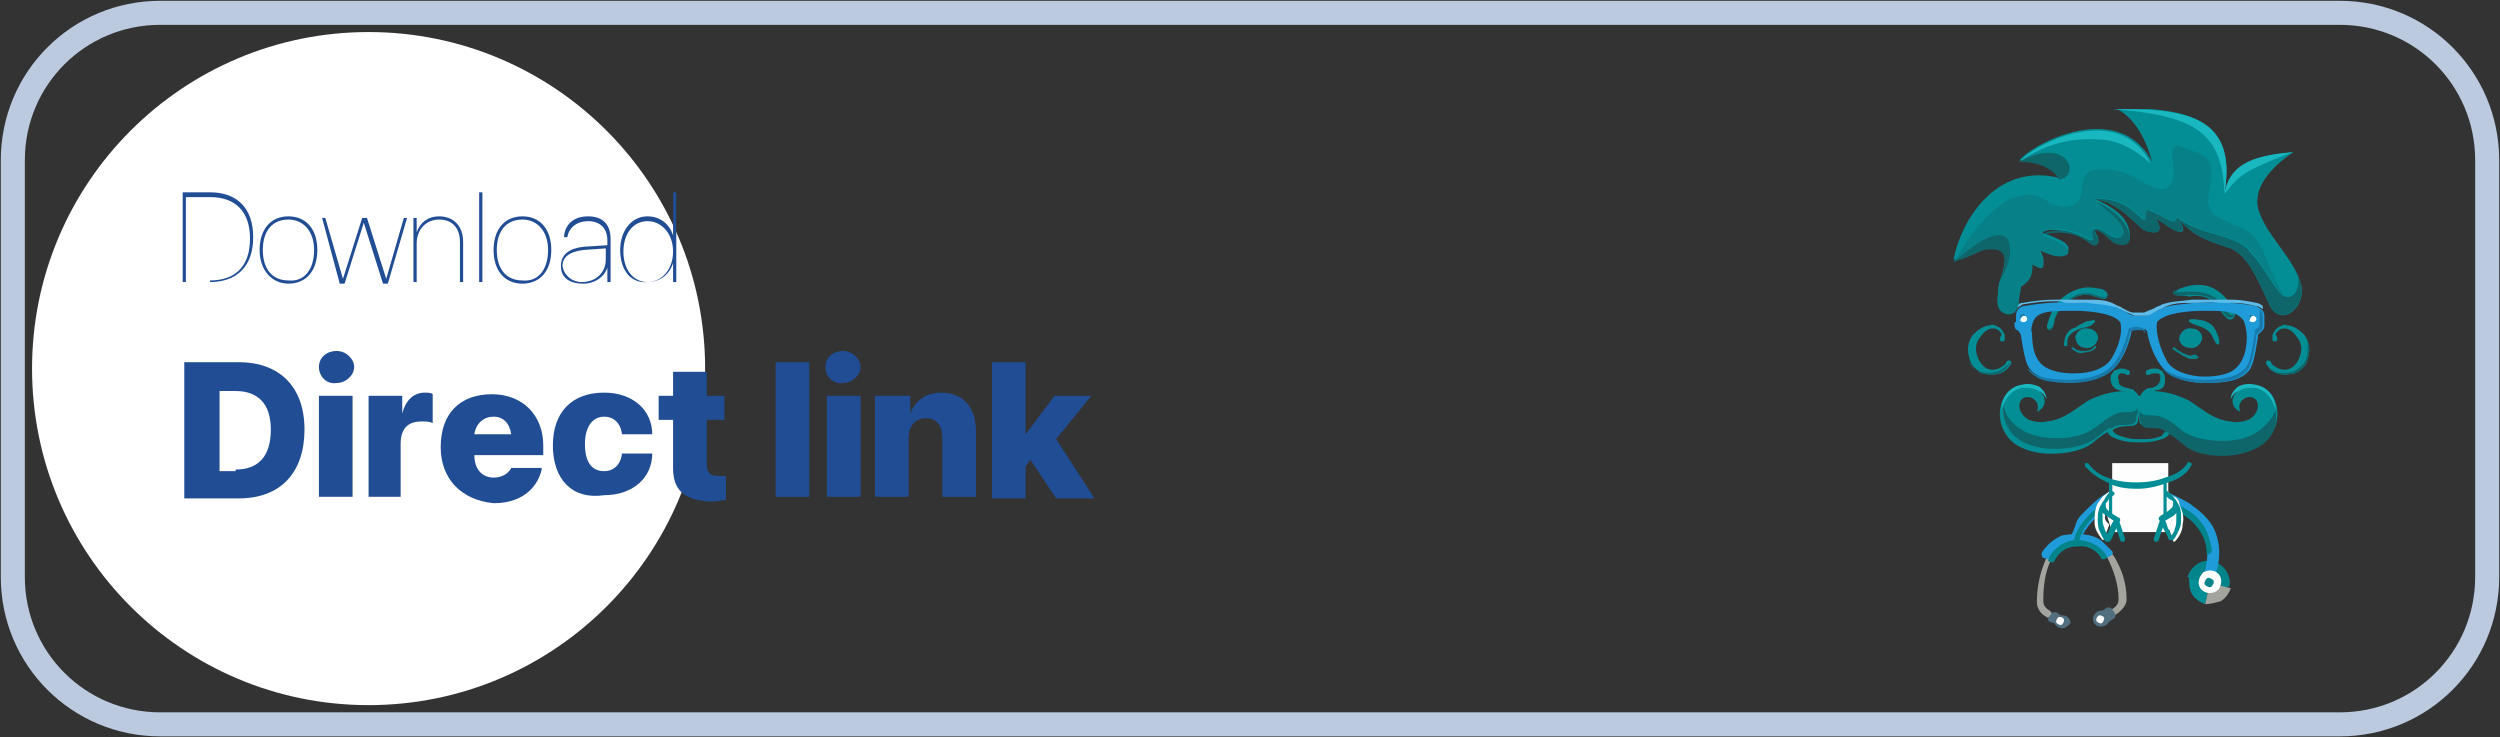 <?xml version="1.0" encoding="utf-8"?>
<!-- Generator: Adobe Illustrator 26.0.3, SVG Export Plug-In . SVG Version: 6.00 Build 0)  -->
<svg version="1.1" id="Layer_1" xmlns="http://www.w3.org/2000/svg" xmlns:xlink="http://www.w3.org/1999/xlink" x="0px" y="0px"
	 viewBox="0 0 156 46" style="enable-background:new 0 0 156 46;" xml:space="preserve">
<rect x="0" y="0" width="156" height="46" fill="#333333" stroke="none"/>
<style type="text/css">
	.st0{fill:none;stroke:#BCCADF;stroke-width:1.5;}
	.st1{fill:#FFFFFF;}
	.st2{clip-path:url(#SVGID_00000006707113140987332850000000642123553945987477_);}
	.st3{fill-rule:evenodd;clip-rule:evenodd;fill:#03838A;}
	.st4{fill-rule:evenodd;clip-rule:evenodd;fill:#038E95;}
	.st5{fill-rule:evenodd;clip-rule:evenodd;fill:#A4A49E;}
	.st6{fill:#1F9BD9;}
	.st7{fill-rule:evenodd;clip-rule:evenodd;fill:#FFFFFF;}
	.st8{fill-rule:evenodd;clip-rule:evenodd;fill:#1F9BD9;}
	.st9{fill-rule:evenodd;clip-rule:evenodd;fill:#516F7F;}
	.st10{fill-rule:evenodd;clip-rule:evenodd;fill:#FEFEFE;}
	.st11{fill:#038E95;}
	.st12{fill-rule:evenodd;clip-rule:evenodd;fill:#0E666B;}
	.st13{fill:#0A858C;}
	.st14{fill-rule:evenodd;clip-rule:evenodd;fill:#19B7BF;}
	.st15{fill-rule:evenodd;clip-rule:evenodd;fill:#187AAB;}
	.st16{fill-rule:evenodd;clip-rule:evenodd;fill:#5EBCEB;}
	.st17{fill-rule:evenodd;clip-rule:evenodd;fill:#078187;}
	.st18{fill:#204D93;}
</style>
<path class="st0" d="M10,0.8h136c5.1,0,9.2,4.1,9.2,9.2v26c0,5.1-4.1,9.2-9.2,9.2H10c-5.1,0-9.2-4.1-9.2-9.2V10
	C0.8,4.9,4.9,0.8,10,0.8z"/>
<circle class="st1" cx="23" cy="23" r="21"/>
<g>
	<defs>
		<rect id="SVGID_1_" x="121.8" y="6.8" width="22.3" height="32.5"/>
	</defs>
	<clipPath id="SVGID_00000103251351306595061730000001173738027283883656_">
		<use xlink:href="#SVGID_1_"  style="overflow:visible;"/>
	</clipPath>
	<g style="clip-path:url(#SVGID_00000103251351306595061730000001173738027283883656_);">
		<path class="st3" d="M139.1,36.6c0.1-0.3,0-0.7-0.2-1c-0.4-0.6-1.2-0.8-1.8-0.4c-0.3,0.2-0.5,0.5-0.6,0.8l1.1,1L139.1,36.6z"/>
		<path class="st4" d="M136.8,37.1c0.2,0.3,0.5,0.5,0.8,0.6l0.3-1.3l-1.3-0.3C136.6,36.4,136.6,36.8,136.8,37.1z"/>
		<path class="st5" d="M138.6,37.5c0.3-0.2,0.5-0.5,0.6-0.8l-1.3-0.3l-0.3,1.3C137.9,37.7,138.3,37.6,138.6,37.5z"/>
		<path class="st6" d="M137.6,35.6c-0.1,0.2,0.1,0.4,0.3,0.4c0.2,0.1,0.4-0.1,0.4-0.3c0.3-1,0.2-1.9-0.1-2.6
			c-0.3-0.7-0.9-1.2-1.6-1.7c-0.5-0.3-1.3-0.7-2-0.9c-0.6-0.1-1.1-0.2-1.6,0c-0.2,0.1-0.3,0.3-0.2,0.5c0.1,0.2,0.3,0.3,0.5,0.2
			c0.3-0.1,0.7-0.1,1.1,0c0.6,0.2,1.3,0.5,1.8,0.8c0.6,0.4,1.1,0.8,1.3,1.4C137.8,34.1,137.8,34.7,137.6,35.6z"/>
		<path class="st3" d="M133.3,31.3c0.3-0.1,1.2,0,2.1,0.4c0.2,0.1,0.4,0.2,0.6,0.3c0.4,0.2,0.8,0.5,1.1,0.9c0.4,0.5,0.6,1,0.6,1.7
			c0,0,0,0,0,0c0.2,0,0.4-0.2,0.3-0.4c-0.1-0.5-0.2-0.9-0.5-1.4c0,0,0,0,0,0c-0.3-0.5-0.8-0.9-1.4-1.2c-0.9-0.5-2.1-0.8-3-0.7
			L133.3,31.3z"/>
		<path class="st7" d="M137.3,36.7c0.2,0.3,0.6,0.4,1,0.2c0.3-0.2,0.4-0.7,0.2-1c-0.2-0.3-0.6-0.4-1-0.2
			C137.2,36,137.1,36.4,137.3,36.7z"/>
		<path class="st3" d="M137.6,36.5c0.1,0.1,0.3,0.2,0.4,0.1c0.1-0.1,0.2-0.3,0.1-0.4c-0.1-0.1-0.3-0.2-0.4-0.1
			C137.6,36.2,137.5,36.4,137.6,36.5z"/>
		<path class="st5" d="M129.7,33.5c-0.9,0-1.6,0.5-2,1.3c-0.4,0.9-0.6,1.8-0.6,2.8c0,0.3,0.2,0.7,0.6,0.9c0.1,0.1,0.2,0,0.3-0.1
			c0.1-0.1,0-0.2-0.1-0.3c-0.2-0.1-0.4-0.3-0.4-0.6c0-0.9,0.1-1.8,0.5-2.6c0.3-0.7,0.9-1.1,1.7-1.1c0.7,0,1.4,0.3,1.8,1
			c0.4,0.8,0.7,1.7,0.7,2.6c0,0.3-0.2,0.5-0.4,0.6c-0.1,0.1-0.1,0.2,0,0.3c0.1,0.1,0.2,0.1,0.3,0c0.4-0.3,0.6-0.6,0.6-0.9
			c0-1-0.3-1.9-0.8-2.7C131.3,33.9,130.5,33.5,129.7,33.5z"/>
		<path class="st8" d="M130.4,33.4c0.3,0.1,0.6,0.2,0.8,0.4c0.2,0.2,0.4,0.4,0.6,0.6c0.1,0.1,0,0.2-0.1,0.3l-0.3,0.1
			c-0.1,0.1-0.2,0-0.2-0.1c-0.4-0.5-1-0.8-1.6-0.8c-0.6,0-1.2,0.4-1.6,0.9c0,0.1-0.1,0.2-0.2,0.1l-0.3-0.1c-0.1,0-0.1-0.2-0.1-0.3
			c0.3-0.5,0.8-0.9,1.3-1.1h0l0,0C129.4,33.3,129.8,33.3,130.4,33.4z"/>
		<path class="st3" d="M127.9,34.7c0.4-0.6,1-1,1.7-1c0.7,0,1.4,0.3,1.8,0.9l0.1,0.2l-0.2,0.1c-0.1,0-0.2,0-0.2-0.1
			c-0.3-0.5-0.9-0.8-1.5-0.7c-0.6,0-1.1,0.3-1.4,0.9c0,0.1-0.2,0.1-0.2,0.1l-0.2-0.1L127.9,34.7z"/>
		<path class="st9" d="M131.1,39.1c0.2,0,0.4-0.1,0.5-0.3l0.3-0.2c0.1,0,0.1-0.2,0.1-0.3l-0.2-0.3c-0.1-0.1-0.2-0.1-0.3-0.1
			l-0.3,0.2c0,0-0.1,0-0.1,0c-0.3,0-0.5,0.3-0.5,0.5C130.6,38.9,130.8,39.1,131.1,39.1z"/>
		<path class="st7" d="M131.3,38.6c0,0.1-0.1,0.3-0.2,0.3c-0.1,0-0.3-0.1-0.3-0.2c0-0.1,0.1-0.3,0.2-0.3
			C131.2,38.4,131.3,38.5,131.3,38.6z"/>
		<path class="st9" d="M128.7,39.2c-0.2,0-0.4-0.1-0.5-0.3l-0.3-0.1c-0.1,0-0.1-0.2-0.1-0.2l0.2-0.3c0-0.1,0.2-0.1,0.3-0.1l0.3,0.2
			c0,0,0.1,0,0.1,0c0.3,0,0.5,0.2,0.5,0.5C129.1,39,128.9,39.2,128.7,39.2z"/>
		<path class="st7" d="M128.8,38.7c0,0.1-0.1,0.3-0.2,0.3c-0.1,0-0.3-0.1-0.3-0.2c0-0.1,0.1-0.3,0.2-0.3
			C128.7,38.5,128.8,38.6,128.8,38.7z"/>
		<path class="st6" d="M129.3,33.3c-0.1,0.2,0,0.3,0.2,0.4c0.2,0.1,0.3,0,0.4-0.2c0.1-0.2,0.2-0.4,0.3-0.5c0.1-0.2,0.3-0.4,0.4-0.5
			c0.3-0.4,0.8-0.8,1.3-1.1c0.3-0.2,0.7-0.3,0.9-0.3c0.2,0,0.3-0.1,0.4-0.3c0-0.2-0.1-0.3-0.3-0.4c-0.4-0.1-0.9,0.1-1.3,0.3
			c-0.6,0.3-1.1,0.8-1.5,1.2c-0.2,0.2-0.4,0.4-0.5,0.6C129.5,32.8,129.4,33.1,129.3,33.3z"/>
		<path class="st3" d="M132.8,31.1c-0.3,0-1,0.3-1.7,0.8c-0.2,0.1-0.3,0.3-0.5,0.4c-0.3,0.3-0.6,0.7-0.7,1c-0.1,0.2-0.1,0.3-0.2,0.5
			l-0.3,0c0-0.1,0.1-0.3,0.1-0.4c0,0,0,0,0,0c0.2-0.5,0.5-0.9,0.9-1.3c0.7-0.7,1.6-1.2,2.4-1.3L132.8,31.1z"/>
		<path class="st1" d="M135.3,30.9c0,0-0.2-0.2-0.1-0.2c0,0,0.1-0.1,0.1,0c0.1,0.1,0.3,0.3,0.4,0.3c0.2,0.1,0.3,0.3,0.3,0.5
			c0.2,0.4,0.3,0.8,0.2,1.2c0,0.4-0.2,0.8-0.5,1.1c0,0,0,0,0,0c-0.1,0-0.1,0-0.1-0.1l-0.3-0.8c0,0,0-0.1,0-0.1
			c0.4-0.4,0.1-0.7,0.1-1C135.4,31.4,135.7,31.2,135.3,30.9z"/>
		<path class="st1" d="M131.7,30.6c0,0,0.1,0,0.1,0c0,0-0.1,0.2-0.2,0.3c-0.4,0.3-0.1,0.6-0.1,0.8c0,0.3-0.4,0.6,0.1,1
			c0,0,0,0.1,0,0.1l-0.3,0.8c0,0.1-0.1,0.1-0.1,0.1c0,0,0,0,0,0c-0.3-0.4-0.5-0.7-0.5-1.1c0-0.4,0-0.8,0.2-1.2
			c0.1-0.1,0.2-0.3,0.3-0.4C131.3,30.9,131.6,30.7,131.7,30.6z"/>
		<path class="st10" d="M131.8,28.9h3.5v2l0.5,0.5l-0.5,1.8h-3.5l-0.6-1.9l0.6-0.3V28.9z"/>
		<path class="st11" d="M135.1,30.9c-0.1-0.1-0.1-0.1,0-0.2c0.1-0.1,0.1-0.1,0.2,0c0.2,0.1,0.3,0.3,0.4,0.4l0,0
			c0.1,0.1,0.2,0.3,0.3,0.5c0.1,0.2,0.1,0.5,0.1,0.7c0,0.3,0,0.5-0.1,0.7c-0.1,0.2-0.2,0.5-0.4,0.7c0,0,0,0-0.1,0
			c-0.1,0-0.2,0-0.2-0.1c0-0.1-0.2-0.4-0.3-0.6c-0.1-0.2-0.2-0.5-0.3-0.6c0-0.1,0-0.1,0.1-0.2c0.5-0.3,0.8-0.5,0.8-0.7
			c0-0.1,0-0.1,0-0.2c0,0-0.1-0.1-0.1-0.1c0,0,0,0,0,0C135.4,31.2,135.2,31,135.1,30.9z M135.8,32c-0.1,0.2-0.4,0.3-0.7,0.5
			c0.1,0.1,0.1,0.3,0.2,0.5c0.1,0.1,0.1,0.3,0.2,0.4c0.1-0.1,0.2-0.3,0.2-0.4c0.1-0.2,0.1-0.4,0.1-0.6
			C135.8,32.2,135.8,32.1,135.8,32z"/>
		<path class="st11" d="M134.8,32.4c0-0.1,0.1-0.1,0.2-0.1c0.1,0,0.1,0.1,0.1,0.2l-0.4,1.2c0,0.1-0.1,0.1-0.2,0.1
			c-0.1,0-0.1-0.1-0.1-0.2L134.8,32.4z"/>
		<path class="st11" d="M135,30c0-0.1,0.1-0.1,0.1-0.1c0.1,0,0.1,0.1,0.1,0.1v2.2c0,0.1-0.1,0.1-0.1,0.1c-0.1,0-0.1-0.1-0.1-0.1V30z
			"/>
		<path class="st11" d="M131.6,30c0-0.1,0.1-0.1,0.1-0.1c0.1,0,0.1,0.1,0.1,0.1v2.2c0,0.1-0.1,0.1-0.1,0.1c-0.1,0-0.1-0.1-0.1-0.1
			V30z"/>
		<path class="st11" d="M131.7,30.7c0.1-0.1,0.2,0,0.2,0c0.1,0.1,0,0.2,0,0.2c-0.2,0.1-0.3,0.2-0.4,0.4c0,0,0,0,0,0
			c0,0-0.1,0.1-0.1,0.1c0,0.1,0,0.1,0,0.2c0,0.2,0.3,0.4,0.8,0.7c0.1,0,0.1,0.1,0.1,0.2c-0.1,0.1-0.2,0.4-0.3,0.6
			c-0.1,0.2-0.2,0.5-0.3,0.6c0,0.1-0.1,0.1-0.2,0.1c0,0,0,0-0.1,0c-0.2-0.2-0.3-0.5-0.4-0.7c-0.1-0.2-0.1-0.5-0.1-0.7
			c0-0.2,0-0.4,0.1-0.7c0.1-0.2,0.2-0.4,0.3-0.5l0,0C131.4,31,131.5,30.8,131.7,30.7z M131.9,32.5c-0.3-0.2-0.6-0.4-0.7-0.5
			c0,0.1,0,0.3,0,0.3c0,0.2,0,0.4,0.1,0.6c0,0.1,0.1,0.3,0.2,0.4c0.1-0.1,0.1-0.3,0.2-0.4C131.7,32.8,131.8,32.6,131.9,32.5z"/>
		<path class="st11" d="M131.9,32.5c0-0.1,0-0.2,0.1-0.2c0.1,0,0.2,0,0.2,0.1l0.4,1.2c0,0.1,0,0.2-0.1,0.2c-0.1,0-0.2,0-0.2-0.1
			L131.9,32.5z"/>
		<path class="st4" d="M138.8,12.1c0.3-1.6,1.5-2.4,4.3-2.6c-1.8,1.2-2.6,2.6-2.1,3.8c0.6,1.6,2.2,2.9,2.6,4.5
			c0.3,1.4-1.3,2.7-2,1.2c-0.9-2-1.5-3.3-2.7-3.6c-1.2-0.4-2.1-0.7-3-1.8c0.5,0.7,0.5,1.2-0.5,0.6c-0.3-0.2-0.6-0.4-0.9-0.6
			c0.8,1.2-0.5,0.9-0.8,0.7c-0.9-0.8-1.7-1.7-3-1.9c1.1,0.5,2.1,1.1,2.2,2.2c0.1,0.7-0.7,0.7-1.1,0.4c-0.3-0.2-0.5-0.4-0.7-0.6
			c-0.3-0.2-0.5-0.2-0.3,0.2c0.3,0.5,0.1,0.9-0.4,0.5c-0.7-0.5-1.7-0.9-3.2-0.7c0.5,0.2,1,0.4,1.4,0.6c0.6,0.3,0.7,0.8-0.1,0.8
			c-0.4,0-0.8-0.2-1.3-0.4c0.1,0.2,0.2,0.4,0.3,0.7c0.1,0.7-0.3,0.4-0.7,0.2c0.1,0.7-0.2,1.1-0.7,1.4c0,0.2,0,0.4-0.1,0.7
			c-0.1,0.8-0.5,1.1-0.8,1c-0.7-0.2-0.5-0.9-0.5-1.4c0.1-0.6,0.4-1.3,0.4-1.8c0-0.8-0.7-0.8-1.3-0.7c-0.6,0.2-1.2,0.6-1.9,0.7
			c0.4-2.2,2.5-6.1,6.6-5.1c-0.4-0.7-1.3-1.1-2.5-1.1c1.2-1.3,6.3-3.7,8.3,0.1c-0.6-2.1-1.5-3-2.4-3.4C136,6.8,139.7,7,138.8,12.1z"
			/>
		<path class="st12" d="M124.8,17.5c0.1-0.4,0.3-0.8,0.3-1.2c0-0.8-0.7-0.8-1.3-0.7c-0.6,0.2-1.2,0.6-1.9,0.7
			C126,12.5,125.9,16,124.8,17.5z"/>
		<path class="st11" d="M131.5,18.5c-0.1,0.3-0.4,0.1-0.8,0c-0.2-0.1-0.4-0.1-0.6-0.1c-0.7,0-1.5,0.7-1.8,1.3c0,0.1-0.1,0.2-0.1,0.3
			c0,0.1-0.1,0.6-0.3,0.6c-0.2,0-0.2-0.3-0.1-0.5c0.1-0.4,0.4-1,0.5-1.1c0.3-0.4,0.7-0.7,1.2-0.9c0.5-0.2,0.9-0.2,1.4-0.1
			C131.2,18,131.6,18.2,131.5,18.5z"/>
		<path class="st11" d="M135.7,18.3c0-0.2,0.5-0.4,1.1-0.5c0.8-0.1,1.4,0.1,2,0.7c0.1,0.1,0.4,0.5,0.6,0.8c0.1,0.2,0.1,0.5-0.1,0.6
			c-0.2,0.1-0.3,0-0.5-0.2c-0.2-0.2-0.4-0.6-0.5-0.7c-0.5-0.5-1-0.6-1.7-0.5C136.1,18.4,135.7,18.5,135.7,18.3z"/>
		<path class="st11" d="M129,21.5c0,0.1,0,0.1-0.1,0.1c-0.1,0-0.1,0-0.1-0.1c0-0.5,0.2-0.8,0.5-1c0.1,0,0.3-0.1,0.4-0.2
			c0.5-0.2,0.2-0.2,0.8-0.3c0.1,0,0.2-0.1,0.2,0c0.1,0.1-0.1,0.2-0.2,0.3c-0.4,0.2-0.5,0.1-0.9,0.3c-0.2,0.1-0.4,0.2-0.5,0.4
			C129,21.1,129,21.3,129,21.5z"/>
		<path class="st13" d="M129.3,21.8c0,0-0.1-0.1,0-0.1c0,0,0.1-0.1,0.1,0c0.2,0.2,0.5,0.2,0.7,0.2c0.2,0,0.5-0.1,0.6-0.3
			c0,0,0.1,0,0.1,0c0,0,0,0.1,0,0.1c-0.2,0.2-0.5,0.3-0.8,0.3C129.8,22.1,129.6,22,129.3,21.8z"/>
		<path class="st11" d="M138.4,21.5c-0.1,0-0.2-0.2-0.3-0.4c-0.2-0.6-0.8-0.7-1.3-0.9c-0.1-0.1-0.3-0.1-0.2-0.2c0-0.2,0.8,0,0.9,0
			c0.2,0.1,0.3,0.1,0.4,0.2c0.2,0.1,0.3,0.3,0.4,0.5C138.4,20.9,138.6,21.5,138.4,21.5z"/>
		<path class="st13" d="M137.1,22.2C137.1,22.2,137.2,22.2,137.1,22.2c0.1,0.1,0.1,0.1,0.1,0.1c0,0-0.1,0.1-0.2,0.1
			c-0.1,0-0.3,0-0.3,0c-0.4-0.1-0.8-0.4-1.1-0.6c0,0-0.1-0.1,0-0.1c0,0,0.1-0.1,0.1,0c0.4,0.3,0.6,0.4,1,0.5
			C136.9,22.1,137,22.1,137.1,22.2z"/>
		<path class="st11" d="M130.1,21.7c0.4,0.1,0.7-0.2,0.8-0.5c0.1-0.3-0.2-0.7-0.6-0.7c-0.4-0.1-0.7,0.2-0.8,0.5
			C129.5,21.3,129.7,21.7,130.1,21.7z"/>
		<path class="st11" d="M134.1,23.4c-0.1,0-0.2,0-0.2-0.1c0-0.1,0-0.2,0.1-0.2c0.2-0.1,0.3-0.1,0.5-0.1c0.1,0,0.2,0,0.3,0.1
			c0.1,0,0.2,0.1,0.2,0.2c0.1,0.1,0.1,0.3,0.1,0.4v0c0,0.6-0.3,0.6-0.7,0.7c-0.1,0-0.2,0.1-0.4,0.1c-0.1,0-0.1,0.1-0.2,0.2
			c-0.1,0.1-0.2,0.2-0.4,0.2h0c-0.2,0-0.3-0.1-0.4-0.2c0-0.1-0.1-0.1-0.2-0.2c-0.1-0.1-0.2-0.1-0.4-0.1c-0.3-0.1-0.6-0.1-0.7-0.7
			c0-0.2,0-0.3,0.1-0.4c0.1-0.1,0.1-0.2,0.2-0.2c0.1,0,0.2-0.1,0.3-0.1c0.2,0,0.3,0,0.5,0.1c0.1,0,0.1,0.1,0.1,0.2
			c0,0.1-0.1,0.1-0.2,0.1c-0.1-0.1-0.2-0.1-0.3-0.1c-0.1,0-0.1,0-0.1,0c0,0-0.1,0.1-0.1,0.1c0,0.1-0.1,0.1,0,0.3
			c0,0.4,0.2,0.4,0.5,0.5c0.1,0,0.3,0.1,0.4,0.1c0.1,0.1,0.2,0.2,0.3,0.3c0,0.1,0.1,0.1,0.1,0.1c0.1,0,0.1-0.1,0.1-0.1
			c0.1-0.1,0.1-0.2,0.3-0.3c0.1-0.1,0.3-0.1,0.4-0.1c0.2-0.1,0.4-0.1,0.5-0.5c0-0.1,0-0.2,0-0.3c0,0-0.1-0.1-0.1-0.1
			c0,0-0.1,0-0.1,0C134.3,23.3,134.2,23.3,134.1,23.4z"/>
		<path class="st11" d="M142.1,21.2c0,0.1-0.1,0.1-0.2,0.1c-0.1,0-0.1-0.1-0.1-0.2c0-0.1,0-0.2,0-0.2c0.1-0.2,0.2-0.4,0.4-0.5
			c0.2-0.1,0.4-0.2,0.5-0.1c0.4,0,0.8,0.3,1.1,0.6c0.2,0.3,0.3,0.6,0.3,0.9c0,0.3-0.1,0.6-0.2,0.9c-0.2,0.3-0.4,0.4-0.7,0.6l-0.1,0
			c-0.3,0.1-0.7,0.1-1,0c-0.3-0.1-0.5-0.3-0.7-0.6l0,0c0-0.1,0-0.2,0.1-0.2c0.1,0,0.2,0,0.2,0.1l0,0c0.1,0.2,0.3,0.3,0.5,0.4
			c0.5,0.2,0.9,0,1.2-0.5c0.1-0.2,0.2-0.5,0.2-0.7c0-0.3-0.1-0.6-0.3-0.8c-0.2-0.3-0.6-0.7-1.1-0.4c-0.1,0.1-0.2,0.2-0.2,0.3
			C142.1,21,142.1,21.1,142.1,21.2z"/>
		<path class="st11" d="M136.6,21.7c0.4,0.1,0.7-0.2,0.8-0.5c0.1-0.3-0.2-0.7-0.6-0.7c-0.4-0.1-0.7,0.2-0.8,0.5
			C135.9,21.3,136.2,21.7,136.6,21.7z"/>
		<path class="st4" d="M133.5,26.3c-0.1-0.6-0.1-0.8-0.1-1.4c0.3,0,0.5-0.5,0.8-0.5c1,0,1.8,0.3,2.4,0.6c0.8,0.5,1.5,1.2,2.6,1.3
			c0.4,0.1,0.8,0,1.1-0.1c0.9-0.5,0.7-1.6-0.1-1.4c-0.3,0.1-0.6,0.4-0.4,0.9c-0.7-0.3-0.6-1.1,0-1.4c0.3-0.2,0.6-0.2,1-0.2
			c0.7,0.1,1.2,0.6,1.3,1.5c0.1,0.9-0.4,2-1.5,2.4c-1.1,0.5-3.2,0.4-4.2-0.3c-0.5-0.4-0.8-0.7-1.4-0.9
			C134.4,26.4,133.6,26.8,133.5,26.3z"/>
		<path class="st11" d="M135.2,26.8c0-0.1,0.1-0.1,0.2-0.1c0.1,0,0.1,0.1,0.1,0.2c-0.1,0.2-0.3,0.4-0.6,0.5
			c-0.3,0.1-0.7,0.2-1.1,0.2h-0.6c-0.4,0-0.8-0.1-1.1-0.2c-0.3-0.1-0.6-0.3-0.6-0.5c0-0.1,0-0.2,0.1-0.2c0.1,0,0.2,0,0.2,0.1
			c0.1,0.2,0.2,0.3,0.5,0.4c0.3,0.1,0.6,0.2,1,0.2h0.6c0.4,0,0.7-0.1,1-0.2h0C134.9,27.1,135.1,27,135.2,26.8z"/>
		<path class="st11" d="M124.8,21.2c0,0.1,0.1,0.1,0.2,0.1c0.1,0,0.1-0.1,0.1-0.2c0-0.1,0-0.2,0-0.2c-0.1-0.2-0.2-0.4-0.4-0.5
			c-0.2-0.1-0.4-0.2-0.5-0.1c-0.4,0-0.8,0.3-1.1,0.6c-0.2,0.3-0.3,0.6-0.3,0.9c0,0.3,0.1,0.6,0.2,0.9c0.2,0.3,0.4,0.4,0.7,0.6l0.1,0
			c0.3,0.1,0.7,0.1,1,0c0.3-0.1,0.5-0.3,0.7-0.6l0,0c0-0.1,0-0.2-0.1-0.2c-0.1,0-0.2,0-0.2,0.1l0,0c-0.1,0.2-0.3,0.3-0.5,0.4
			c-0.5,0.2-0.9,0-1.2-0.5c-0.1-0.2-0.2-0.5-0.2-0.7c0-0.3,0.1-0.6,0.3-0.8c0.2-0.3,0.6-0.7,1.1-0.4c0.1,0.1,0.2,0.2,0.2,0.3
			C124.8,21,124.8,21.1,124.8,21.2z"/>
		<path class="st4" d="M133.4,26.3c0.1-0.6,0.1-0.8,0.1-1.4c-0.3,0-0.5-0.5-0.8-0.5c-1,0-1.8,0.3-2.4,0.6c-0.8,0.5-1.5,1.2-2.6,1.3
			c-0.4,0.1-0.8,0-1.1-0.1c-0.9-0.5-0.7-1.6,0.1-1.4c0.3,0.1,0.6,0.4,0.4,0.9c0.7-0.3,0.6-1.1,0-1.4c-0.3-0.2-0.6-0.2-1-0.2
			c-0.7,0.1-1.2,0.6-1.3,1.5c-0.1,0.9,0.4,2,1.5,2.4c1.1,0.5,3.2,0.4,4.2-0.3c0.5-0.4,0.8-0.7,1.4-0.9
			C132.5,26.4,133.3,26.8,133.4,26.3z"/>
		<path class="st11" d="M136.5,28.9c0-0.1,0.1-0.1,0.2,0c0.1,0,0.1,0.1,0,0.2c-0.2,0.4-0.7,0.8-1.4,1c-0.5,0.2-1.2,0.4-1.9,0.4
			c-0.8,0-1.4-0.1-1.9-0.4c-0.7-0.3-1.1-0.7-1.4-1c0-0.1,0-0.2,0-0.2c0.1,0,0.2,0,0.2,0c0.2,0.3,0.6,0.7,1.2,0.9
			c0.5,0.2,1.1,0.3,1.8,0.3c0.7,0,1.3-0.1,1.8-0.3C135.9,29.6,136.3,29.2,136.5,28.9z"/>
		<path class="st1" d="M140.6,20.1c0.1,0,0.2-0.1,0.2-0.2c0-0.1-0.1-0.2-0.2-0.2c-0.1,0-0.2,0.1-0.2,0.2
			C140.3,20,140.4,20.1,140.6,20.1z"/>
		<path class="st1" d="M126.3,20.1c0.1,0,0.2-0.1,0.2-0.2c0-0.1-0.1-0.2-0.2-0.2s-0.2,0.1-0.2,0.2C126,20,126.1,20.1,126.3,20.1z"/>
		<path class="st12" d="M126,10.1c1.2,0,2.1,0.4,2.5,1.1C129.9,11,129,8.4,126,10.1z"/>
		<path class="st14" d="M126,10.1c1.7-1.2,3.4-1.5,4.9-1.4c1.2,0,2.3,0.6,3.3,1.5C132.3,6.4,127.2,8.8,126,10.1z"/>
		<path class="st12" d="M142.4,18.4c-0.5-0.4-1-1.6-2.1-2.8c-0.9-1-3-0.9-4.4-2c0.9,1.1,1.8,1.4,3,1.8c1.2,0.3,1.8,1.6,2.7,3.6
			c0.7,1.5,2.3,0.1,2-1.2c-0.1-0.4-0.3-0.7-0.4-1.1C143.8,18,143,18.9,142.4,18.4z"/>
		<path class="st12" d="M133.7,14.3c0.3,0.2,1.6,0.6,0.8-0.7l0.9,0.6c0.9,0.6,1,0,0.5-0.6c-0.3-0.1-0.1,0.3-0.4,0.2
			c-0.3-0.1-1.1-0.6-1.5-0.7c-0.4-0.1-0.1,0.8-0.3,0.6c-1.2-1.2-2-1.3-3.1-1.3C132,12.6,132.8,13.5,133.7,14.3z"/>
		<path class="st12" d="M130.4,15.2c0.4,0.3,0.7,0,0.4-0.5c-0.2-0.4,0-0.4,0.3-0.2c0.2,0.1,0.5,0.4,0.7,0.6c0.5,0.3,1.2,0.3,1.1-0.4
			c-0.2-1-1.2-1.7-2.2-2.2c-0.1,0.1,0.9,0.7,1.4,1.3c0.5,0.6,0.5,1.2-0.2,1c-0.5-0.2-0.8-0.6-1.2-0.5c-0.4,0.1,0.1,0.7-0.2,0.7
			c-0.3,0-1.1-0.7-2.2-0.6c-0.3,0-0.7,0.1-1.1,0.3C128.7,14.3,129.7,14.6,130.4,15.2z"/>
		<path class="st14" d="M143.1,9.5c-2.8,0.2-4,0.9-4.3,2.6c0,0,0,0,0,0c0.5-0.6,0.8-1,1.5-1.4C141,10.3,142.2,9.8,143.1,9.5z"/>
		<path class="st12" d="M140.4,27.2c-1.1,0.5-3.2,0.4-4.2-0.3c-0.5-0.4-0.8-0.7-1.4-0.9c-0.4-0.2-1.2,0.1-1.3-0.4c0,0,0-0.1,0-0.1
			c0,0.2,0,0.3,0,0.5c0,0.1,0,0.2,0.1,0.4c0.1,0.5,0.9,0.2,1.3,0.4c0.2,0.1,0.4,0.2,0.5,0.3c0.3,0.2,0.6,0.4,0.9,0.7
			c1,0.8,3.1,0.8,4.2,0.3c1.1-0.4,1.7-1.4,1.5-2.4c0,0,0-0.1,0-0.1C141.8,26.1,141.3,26.8,140.4,27.2z"/>
		<path class="st12" d="M132,26.6c0.4-0.2,1.2,0.1,1.3-0.4c0-0.1,0-0.3,0.1-0.4c0-0.2,0-0.3,0-0.5c0-0.1,0-0.2,0-0.2
			c0,0.1,0,0.2,0,0.2c0,0,0,0.1,0,0.1c-0.1,0.5-0.9,0.2-1.3,0.4c-0.6,0.2-0.9,0.6-1.4,0.9c-1,0.8-3.1,0.8-4.2,0.3
			c-0.9-0.4-1.4-1.1-1.5-1.8c0,0,0,0.1,0,0.1c-0.1,0.9,0.4,2,1.5,2.4c1.1,0.5,3.2,0.4,4.2-0.3c0.3-0.2,0.6-0.5,0.9-0.7
			C131.7,26.8,131.8,26.7,132,26.6z"/>
		<path class="st12" d="M127.9,20.6c0.2,0,0.2-0.4,0.3-0.6c0-0.1,0.1-0.2,0.1-0.3c0.3-0.6,1.1-1.3,1.8-1.3c0.2,0,0.4,0,0.6,0.1
			c0.3,0.1,0.7,0.2,0.8,0c0-0.1,0-0.2,0-0.2c0,0,0,0,0,0.1c-0.1,0.3-0.4,0.1-0.8,0c-0.2-0.1-0.4-0.1-0.6-0.1c-0.7,0-1.5,0.7-1.8,1.3
			c0,0.1-0.1,0.2-0.1,0.3c0,0.1-0.1,0.6-0.3,0.6c-0.1,0-0.1,0-0.1-0.1C127.8,20.4,127.8,20.5,127.9,20.6z"/>
		<path class="st12" d="M136.7,18.2c-0.5,0-0.9,0.1-1-0.1c0,0,0,0,0,0c-0.1,0.1-0.1,0.1-0.1,0.2c0.1,0.2,0.5,0.2,1,0.1
			c0.7,0,1.2,0,1.7,0.5c0.1,0.2,0.3,0.5,0.5,0.7c0.2,0.2,0.3,0.3,0.5,0.2c0.1,0,0.1-0.1,0.1-0.2c0,0,0,0,0,0c-0.2,0.1-0.3,0-0.5-0.2
			c-0.2-0.2-0.4-0.6-0.5-0.7C137.9,18.3,137.4,18.2,136.7,18.2z"/>
		<path class="st8" d="M125.7,20.2c0,0.3,0.1,0.4,0.2,0.4c0,0,0,0,0.1,0.1c0,0.1,0.1,0.1,0.1,0.2c0.3,1.9,0.4,2.2,1.2,2.6
			c0.4,0.2,1.2,0.3,2,0.3c0.6,0,1.5-0.1,2.2-0.5c1.1-0.6,1.5-2.5,1.5-2.6c0,0,0-0.2,0.5-0.2h0l0,0c0.5,0,0.5,0.2,0.5,0.3
			c0,0.1,0.4,2,1.5,2.6c0.7,0.4,1.6,0.5,2.2,0.5c0.8,0,1.6-0.1,2-0.3c0.8-0.4,0.9-0.7,1.2-2.6c0-0.1,0-0.2,0.1-0.2c0,0,0,0,0.1-0.1
			c0.1-0.1,0.2-0.2,0.2-0.4c0,0,0-0.1,0-0.2c0-0.1,0-0.3,0-0.4c0-0.4-0.4-0.5-0.5-0.6c-1.1-0.2-2.4-0.3-3.8-0.2l-0.1,0
			c-0.8,0.1-1.3,0.1-1.9,0.3c-0.1,0.1-0.3,0.1-0.4,0.2c-0.2,0.1-0.5,0.2-0.7,0.3c-0.1,0-0.1,0-0.2,0c-0.1,0-0.2,0-0.3,0
			c-0.1,0-0.1,0-0.2,0c-0.2,0-0.5-0.2-0.7-0.3c-0.1-0.1-0.3-0.1-0.4-0.2c-0.6-0.3-1-0.3-1.9-0.3l-0.1,0c-1.4-0.1-2.7,0-3.8,0.2
			c-0.2,0-0.5,0.2-0.5,0.6c0,0.1,0,0.2,0,0.4C125.7,20.1,125.7,20.1,125.7,20.2z M134.6,20.1c0.1-0.1,0.4-0.6,2.5-0.7
			c0.4,0,0.7,0,1,0c1.2,0,1.6,0.2,1.9,0.6c0.1,0.2,0.2,0.7,0.2,1c0,0.6-0.1,1.7-1,2.2c-0.4,0.2-1,0.3-1.6,0.3c-1.1,0-2.1-0.4-2.4-1
			C134.4,21,134.6,20.1,134.6,20.1z M126.9,20c0.2-0.4,0.6-0.6,1.9-0.6c0.3,0,0.6,0,1,0c2.1,0.1,2.4,0.6,2.5,0.7
			c0,0,0.3,0.8-0.5,2.2c-0.4,0.7-1.3,1-2.4,1c-0.6,0-1.2-0.1-1.6-0.3c-0.9-0.4-1-1.5-1-2.2C126.7,20.6,126.8,20.2,126.9,20z"/>
		<path class="st15" d="M132.8,20.6c0,0.1-0.4,2-1.5,2.6c-0.7,0.4-1.6,0.5-2.2,0.5c-0.8,0-1.6-0.1-2-0.3c-0.3-0.1-0.4-0.3-0.6-0.4
			c0.2,0.3,0.4,0.4,0.7,0.6c0.4,0.2,1.2,0.3,2,0.3c0.6,0,1.5-0.1,2.2-0.5c1.1-0.6,1.5-2.5,1.5-2.6c0,0,0-0.2,0.5-0.2l0,0
			c0.1,0,0.2,0,0.3,0c0,0,0.1,0.1,0.2,0.2c-0.1-0.4-0.4-0.4-0.6-0.4h0C132.8,20.4,132.8,20.6,132.8,20.6z"/>
		<path class="st15" d="M140.7,20.8c-0.3,1.9-0.4,2.2-1.2,2.6c-0.4,0.2-1.2,0.3-2,0.3c-0.6,0-1.5-0.1-2.2-0.5
			c-0.3-0.1-0.5-0.3-0.7-0.6c0.2,0.3,0.5,0.6,0.8,0.8c0.7,0.4,1.6,0.5,2.2,0.5c0.8,0,1.6-0.1,2-0.3c0.8-0.4,0.9-0.7,1.2-2.6
			c0-0.1,0-0.2,0.1-0.2c0,0,0-0.1,0.1-0.1c0.1-0.1,0.2-0.2,0.2-0.4c0,0,0-0.1,0-0.2c0-0.1,0-0.3,0-0.4c0-0.2-0.1-0.3-0.2-0.4
			c0,0.1,0,0.1,0,0.2c0,0.1,0,0.2,0,0.4c0,0.1,0,0.2,0,0.2c0,0.3-0.1,0.4-0.2,0.4c0,0,0,0-0.1,0.1C140.7,20.6,140.7,20.7,140.7,20.8
			z"/>
		<path class="st16" d="M129,18.9c0.4,0,0.7,0,1.1,0l0.1,0c0.8,0.1,1.3,0.1,1.9,0.3c0.1,0.1,0.3,0.1,0.4,0.2
			c0.2,0.1,0.5,0.2,0.7,0.3l0.2,0c0.1,0,0.2,0,0.3,0l0.2,0c0.2,0,0.5-0.2,0.7-0.3c0.1-0.1,0.3-0.1,0.4-0.2c0.6-0.3,1-0.3,1.9-0.3
			l0.1,0c0.5,0,1-0.1,1.5,0c0.1,0,0.2,0,0.2,0c0.2,0,0.4,0,0.7,0c0.5,0,1,0.1,1.4,0.2c0.1,0,0.3,0.1,0.4,0.2c0-0.1,0-0.1,0-0.2
			c-0.1-0.1-0.3-0.2-0.4-0.2c-0.5-0.1-1-0.2-1.5-0.2c-0.2,0-0.4,0-0.7,0c-0.1,0-0.2,0-0.3,0c-0.5,0-0.9,0-1.4,0l-0.1,0
			c-0.8,0.1-1.3,0.1-1.9,0.3c-0.1,0.1-0.3,0.1-0.4,0.2c-0.2,0.1-0.5,0.2-0.7,0.3l-0.2,0c-0.1,0-0.2,0-0.3,0l-0.2,0
			c-0.2,0-0.5-0.2-0.7-0.3c-0.1-0.1-0.3-0.1-0.4-0.2c-0.6-0.3-1-0.3-1.9-0.3l-0.1,0c-0.3,0-0.7,0-1,0c-0.1,0-0.2,0-0.2,0
			c-0.2,0-0.4,0-0.6,0c-0.7,0-1.4,0.1-2,0.2c-0.2,0-0.5,0.2-0.5,0.6c0,0.1,0,0.2,0,0.4c0,0.1,0,0.2,0,0.2c0,0.1,0,0.1,0,0.2
			c0,0,0,0,0-0.1c0,0,0-0.1,0-0.2c0-0.1,0-0.3,0-0.4c0-0.4,0.4-0.5,0.5-0.6c0.6-0.1,1.2-0.2,1.9-0.2c0.2,0,0.3,0,0.5,0
			C128.8,18.9,128.9,18.9,129,18.9z"/>
		<path class="st17" d="M126.1,12.2c-1.4,0.2-3.1,2.2-4.2,4.2c4.1-3.8,4-0.4,2.9,1.1c-0.1,0.2-0.1,0.5-0.1,0.7
			c-0.1,0.5-0.2,1.2,0.5,1.4c0.4,0.1,0.8-0.2,0.8-1l0.1-0.7c0.5-0.3,0.8-0.7,0.7-1.4c0.4,0.2,0.8,0.5,0.7-0.2c0-0.2-0.2-0.5-0.3-0.7
			c0.5,0.2,0.9,0.4,1.3,0.4c0.8,0,0.7-0.5,0.1-0.8c-0.4-0.2-0.9-0.4-1.4-0.6c0.4-0.2,0.8-0.3,1.1-0.3c1.1-0.1,1.9,0.6,2.2,0.6
			c0.3,0-0.2-0.6,0.2-0.7c0.4-0.1,0.7,0.4,1.2,0.5c0.8,0.3,0.8-0.4,0.2-1c-0.5-0.6-1.5-1.2-1.4-1.3c1.1-0.1,1.9,0.1,3.1,1.3
			c0.2,0.2,0-0.7,0.3-0.6c0.4,0.1,1.1,0.6,1.5,0.7c0.3,0.1,0.1-0.3,0.4-0.2c1.4,1.1,3.5,1,4.4,2c1.1,1.2,1.5,2.4,2.1,2.8
			c-1-1.5-1.2-3.4-2.3-4c-0.6-0.3-0.9-0.4-1.7-0.8c-1.2-0.6-0.5-1.7-0.5-3c0-0.6-0.6-1.1-1.3-1.2c-0.4-0.1-1.4-1-1.1,0.9
			c0.1,0.7,0,1.4-0.6,1.5c-1.2,0.1-1.9-1.5-4.3-1.2c-1.4,0.2-0.1,2.2-1.8,2.3C127.6,12.9,127.6,11.9,126.1,12.2z"/>
		<path class="st14" d="M131.8,6.8c5.2,0.4,6.9,1.5,7,5.3c0,0,0,0,0,0C139.7,7,136,6.8,131.8,6.8z"/>
		<path class="st12" d="M143.8,22.6c-0.2,0.3-0.4,0.4-0.7,0.6l-0.1,0c-0.3,0.1-0.7,0.1-1,0c-0.2-0.1-0.5-0.2-0.6-0.5l0,0
			c0.1,0.3,0.4,0.5,0.7,0.6c0.3,0.1,0.7,0.1,1,0l0.1,0c0.3-0.1,0.5-0.3,0.7-0.6c0.1-0.2,0.2-0.5,0.2-0.9c0-0.3-0.1-0.5-0.2-0.8
			c0.1,0.2,0.1,0.4,0.1,0.6C144,22,144,22.3,143.8,22.6z"/>
		<path class="st1" d="M140.6,20.1c0.1,0,0.2-0.1,0.2-0.2c0-0.1-0.1-0.2-0.2-0.2c-0.1,0-0.2,0.1-0.2,0.2
			C140.3,20,140.4,20.1,140.6,20.1z"/>
		<path class="st1" d="M126.3,20.1c0.1,0,0.2-0.1,0.2-0.2c0-0.1-0.1-0.2-0.2-0.2s-0.2,0.1-0.2,0.2C126,20,126.1,20.1,126.3,20.1z"/>
		<path class="st12" d="M124.6,23.2c-0.3,0.1-0.7,0.1-1,0l-0.1,0c-0.3-0.1-0.5-0.3-0.7-0.6c-0.1-0.1-0.1-0.2-0.1-0.3
			c0,0.2,0.1,0.3,0.2,0.4c0.2,0.3,0.4,0.4,0.7,0.6l0.1,0c0.3,0.1,0.7,0.1,1,0c0.3-0.1,0.5-0.3,0.7-0.6l0,0c0-0.1,0-0.1,0-0.1
			c0,0,0,0,0,0l0,0C125.2,22.9,124.9,23.1,124.6,23.2z"/>
		<path class="st15" d="M126.1,19.9c0-0.1,0.1-0.2,0.2-0.2c0,0,0.1,0,0.1,0c0,0-0.1-0.1-0.2-0.1C126.1,19.6,126,19.7,126.1,19.9
			c0,0,0,0.1,0.1,0.2C126.1,20,126.1,20,126.1,19.9z"/>
		<path class="st15" d="M140.4,19.9c0-0.1,0.1-0.2,0.2-0.2c0.1,0,0.1,0,0.2,0.1c0-0.1-0.1-0.1-0.2-0.1
			C140.4,19.6,140.3,19.7,140.4,19.9c-0.1,0,0,0.1,0,0.1C140.4,20,140.4,20,140.4,19.9z"/>
		<path class="st14" d="M139.7,24.1c-0.3,0.2-0.5,0.5-0.5,0.8c0.1-0.2,0.2-0.4,0.5-0.5c0.3-0.2,0.6-0.2,1-0.2
			c0.6,0.1,1.1,0.6,1.3,1.4c0-0.1,0-0.1,0-0.2c-0.1-0.8-0.6-1.3-1.3-1.4C140.3,23.9,139.9,24,139.7,24.1z"/>
		<path class="st14" d="M127.2,24.1c0.3,0.2,0.5,0.5,0.5,0.8c-0.1-0.2-0.2-0.4-0.5-0.5c-0.3-0.2-0.6-0.2-1-0.2
			c-0.6,0.1-1.1,0.6-1.3,1.4c0-0.1,0-0.1,0-0.2c0.1-0.8,0.6-1.3,1.3-1.4C126.6,23.9,126.9,24,127.2,24.1z"/>
	</g>
</g>
<g>
	<g>
		<path class="st18" d="M11.4,12h1.7c1.7,0,2.7,1,2.7,2.8v0c0,1.8-1,2.8-2.7,2.8h-1.7V12z M13.1,17.5c1.6,0,2.5-0.9,2.5-2.6v0
			c0-1.7-0.9-2.6-2.5-2.6h-1.5v5.3H13.1z"/>
		<path class="st18" d="M16.2,15.6L16.2,15.6c0-1.3,0.7-2.1,1.8-2.1c1.1,0,1.8,0.8,1.8,2.1v0c0,1.3-0.7,2.1-1.8,2.1
			C17,17.7,16.2,16.9,16.2,15.6z M19.6,15.6L19.6,15.6c0-1.2-0.7-1.9-1.6-1.9c-1,0-1.6,0.7-1.6,1.9v0c0,1.2,0.6,1.9,1.6,1.9
			C19,17.6,19.6,16.8,19.6,15.6z"/>
		<path class="st18" d="M20.1,13.6h0.2l1.1,3.8h0l1.2-3.8h0.3l1.2,3.8h0l1.1-3.8h0.2l-1.2,4.1h-0.3l-1.2-3.8h0l-1.2,3.8h-0.3
			L20.1,13.6z"/>
		<path class="st18" d="M25.8,13.6H26v0.9h0c0.2-0.6,0.7-1,1.4-1c0.9,0,1.5,0.6,1.5,1.6v2.5h-0.2v-2.5c0-0.9-0.5-1.4-1.3-1.4
			c-0.8,0-1.4,0.6-1.4,1.5v2.4h-0.2V13.6z"/>
		<path class="st18" d="M29.9,12h0.2v5.6h-0.2V12z"/>
		<path class="st18" d="M30.8,15.6L30.8,15.6c0-1.3,0.7-2.1,1.8-2.1c1.1,0,1.8,0.8,1.8,2.1v0c0,1.3-0.7,2.1-1.8,2.1
			C31.5,17.7,30.8,16.9,30.8,15.6z M34.2,15.6L34.2,15.6c0-1.2-0.7-1.9-1.6-1.9c-1,0-1.6,0.7-1.6,1.9v0c0,1.2,0.6,1.9,1.6,1.9
			C33.6,17.6,34.2,16.8,34.2,15.6z"/>
		<path class="st18" d="M35,16.6L35,16.6c0-0.7,0.5-1.1,1.4-1.2l1.5-0.1V15c0-0.8-0.5-1.2-1.2-1.2c-0.7,0-1.2,0.4-1.3,1l0,0h-0.2
			l0-0.1c0.1-0.8,0.7-1.2,1.5-1.2c0.9,0,1.4,0.5,1.4,1.4v2.7h-0.2v-0.9h0c-0.2,0.6-0.8,1-1.5,1C35.5,17.7,35,17.3,35,16.6z
			 M36.3,17.6c0.9,0,1.5-0.6,1.5-1.4v-0.7l-1.4,0.1c-0.8,0.1-1.3,0.4-1.3,1v0C35.2,17.2,35.7,17.6,36.3,17.6z"/>
		<path class="st18" d="M38.7,15.6L38.7,15.6c0-1.2,0.7-2.1,1.7-2.1c0.8,0,1.4,0.5,1.6,1.2h0V12h0.2v5.6H42v-1.2h0
			c-0.2,0.7-0.8,1.2-1.6,1.2C39.4,17.7,38.7,16.9,38.7,15.6z M42,15.7L42,15.7c0-1.1-0.7-1.9-1.6-1.9s-1.5,0.8-1.5,1.9v0
			c0,1.1,0.6,1.9,1.5,1.9S42,16.8,42,15.7z"/>
	</g>
	<g>
		<path class="st18" d="M11.5,22.6h3.4c2.5,0,4.1,1.5,4.1,4.2v0c0,2.7-1.5,4.3-4.1,4.3h-3.4V22.6z M14.7,29.3c1.4,0,2.2-0.8,2.2-2.5
			v0c0-1.6-0.8-2.4-2.2-2.4h-1v5H14.7z"/>
		<path class="st18" d="M19.9,22.9c0-0.6,0.5-1,1.1-1c0.6,0,1.1,0.5,1.1,1s-0.5,1-1.1,1C20.4,24,19.9,23.5,19.9,22.9z M19.9,24.7H22
			V31h-2.1V24.7z"/>
		<path class="st18" d="M23,24.7h2.1v1.1h0c0.2-0.8,0.7-1.3,1.4-1.3c0.2,0,0.4,0,0.5,0.1v1.8c-0.2-0.1-0.4-0.1-0.7-0.1
			c-0.9,0-1.3,0.5-1.3,1.4V31H23V24.7z"/>
		<path class="st18" d="M27.5,27.9L27.5,27.9c0-2.1,1.2-3.3,3.2-3.3c1.9,0,3.2,1.3,3.2,3.2v0.6h-4.3c0,0.9,0.5,1.4,1.2,1.4
			c0.7,0,1-0.4,1.1-0.6l0,0h1.9l0,0.1c-0.2,0.9-1,2.1-3,2.1C28.8,31.2,27.5,29.9,27.5,27.9z M29.6,27.1h2.3
			c-0.1-0.7-0.5-1.1-1.1-1.1S29.7,26.4,29.6,27.1z"/>
		<path class="st18" d="M34.5,27.8L34.5,27.8c0-2.1,1.2-3.3,3.2-3.3c1.8,0,3,1.1,3,2.6l0,0h-1.9l0-0.1c-0.1-0.6-0.5-1-1.1-1
			c-0.7,0-1.2,0.6-1.2,1.7v0c0,1.1,0.4,1.7,1.2,1.7c0.6,0,1-0.4,1.1-1l0-0.1h1.9v0c0,1.5-1.2,2.6-3,2.6
			C35.7,31.2,34.5,29.9,34.5,27.8z"/>
		<path class="st18" d="M42,29.2v-3h-0.9v-1.5H42v-1.5h2.1v1.5h1.1v1.5h-1.1v2.7c0,0.6,0.2,0.8,0.8,0.8c0.2,0,0.3,0,0.4,0v1.5
			c-0.2,0-0.5,0.1-1,0.1C42.7,31.2,42,30.6,42,29.2z"/>
		<path class="st18" d="M48.4,22.6h2.1V31h-2.1V22.6z"/>
		<path class="st18" d="M51.5,22.9c0-0.6,0.5-1,1.1-1c0.6,0,1.1,0.5,1.1,1s-0.5,1-1.1,1C52,24,51.5,23.5,51.5,22.9z M51.6,24.7h2.1
			V31h-2.1V24.7z"/>
		<path class="st18" d="M54.7,24.7h2.1v1.1h0c0.3-0.8,1-1.3,1.9-1.3c1.4,0,2.2,0.9,2.2,2.4V31h-2.1v-3.7c0-0.7-0.3-1.2-1-1.2
			c-0.7,0-1.1,0.5-1.1,1.2V31h-2.1V24.7z"/>
		<path class="st18" d="M61.9,22.6H64v4.5h0l1.8-2.4h2.3l-2.2,2.7l2.4,3.7h-2.4l-1.6-2.4L64,29.1v2h-2.1V22.6z"/>
	</g>
</g>
</svg>
